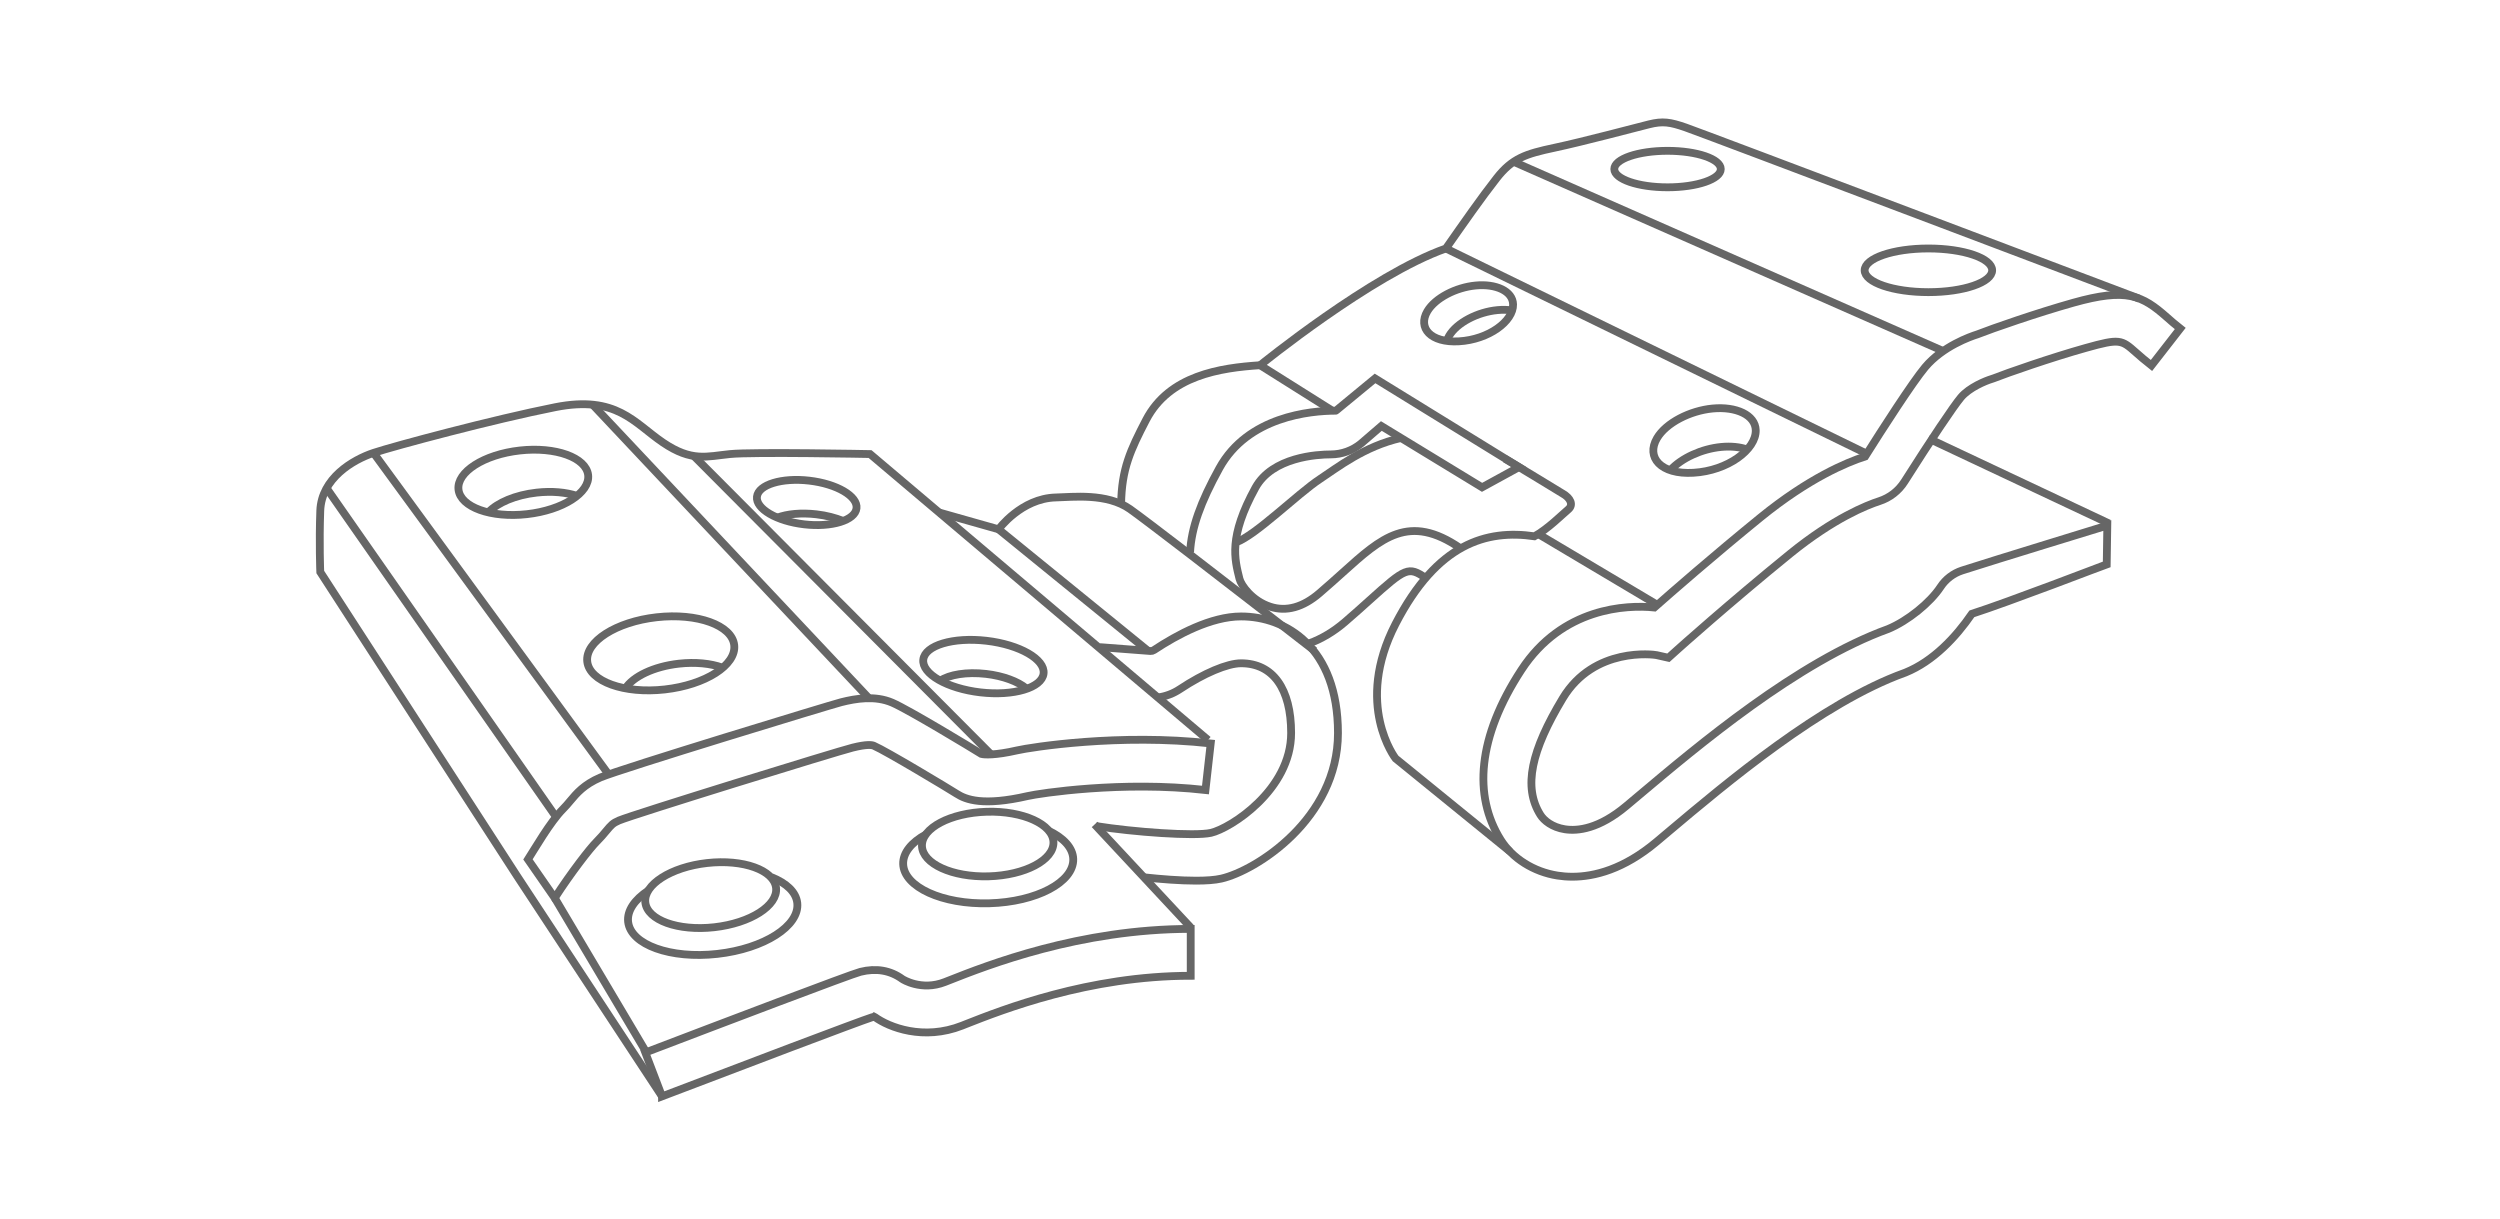 <?xml version="1.0" encoding="UTF-8"?>
<svg id="zeichnung" xmlns="http://www.w3.org/2000/svg" viewBox="0 0 640 312">
  <defs>
    <style>
      .cls-1 {
        fill: none;
        stroke: #666;
        stroke-miterlimit: 10;
        stroke-width: 2px;
      }
    </style>
  </defs>
  <path class="cls-1" d="M142,229.87l-6.84-9.86c1.59-2.46,5.72-9.65,8.97-12.9.7-.7,1.24-1.35,1.82-2.04,1.66-1.98,3.54-4.23,7.76-6.04,5.02-2.15,59.07-18.62,61.65-19.27,3.76-.94,8.64-1.77,13.05.12,4.2,1.81,20.57,11.73,22.81,13.13.73.2,3.52.38,9.14-.91,3.53-.81,26.34-4.4,49.58-1.78l-1.34,11.92c-21.27-2.4-42.51.85-45.53,1.55-11.38,2.62-15.81.93-18.15-.58-2.01-1.29-18.13-10.98-21.24-12.31-.47-.2-1.8-.41-5.4.49-4.13,1.03-56.2,17.12-59.83,18.66-1.58.68-2.01,1.19-3.27,2.7-.65.78-1.47,1.76-2.55,2.84-1.55,1.55-6.36,7.69-10.61,14.28Z"/>
  <path class="cls-1" d="M169.48,280.66l-4.28-11.21c19.55-7.46,52.69-20.07,55.06-20.66,4.05-1.01,7.67-.39,10.76,1.86.04.03,4.85,3.12,10.87.75l.89-.35c10.05-3.97,33.6-13.25,62.04-13.25v12c-26.16,0-48.22,8.7-57.64,12.41l-.9.36c-9.88,3.88-18.67.44-22.32-2.21-.04-.03-.06-.04-.08-.05-.01.01-.22.01-.63.11-2.98.93-34.47,12.88-53.77,20.25Z"/>
  <g>
    <path class="cls-1" d="M281.57,165.67l12.96.99c.29.02.6-.06.86-.23,5.93-3.93,14.62-8.62,22.32-8.62,11.45,0,24.81,7.82,24.81,29.85s-21.06,35.24-29.85,37.26c-1.66.38-3.92.53-6.49.53-4.05,0-8.88-.38-13.35-.86"/>
    <path class="cls-1" d="M280.62,211.48c9.49,1.52,25.26,2.67,29.38,1.73,4.95-1.13,20.53-10.98,20.53-25.56,0-11.35-4.67-17.85-12.81-17.85-3.51,0-9.52,2.54-15.68,6.63-1.7,1.13-3.63,1.85-5.63,2.12"/>
  </g>
  <g>
    <path class="cls-1" d="M364.97,147.96c-4.4-2.99-5.08-2.67-14.38,5.71-1.83,1.65-3.9,3.51-6.27,5.55-2.91,2.5-6,4.33-9.16,5.48"/>
    <path class="cls-1" d="M304.66,141.39c.33-6.29,2.69-12.81,7.49-21.52,7.3-13.26,23.28-14.72,29.81-14.73,0,0,.05,0,.09-.05l9.96-8.21,36.86,22.7-9.46,5.18-25.78-15.7-5.2,4.48c-2.17,1.79-4.91,2.78-7.71,2.79-3.44,0-14.98.64-19.32,8.51-6.96,12.65-5.32,18.31-4.1,23.31.42,1.7,3.25,5.68,7.91,7.18,4.11,1.32,8.34.15,12.58-3.49,2.26-1.94,4.28-3.76,6.06-5.36,9.79-8.82,16.87-15.19,30-6.14"/>
  </g>
  <path class="cls-1" d="M402.54,224.44c-1.39,0-2.66-.11-3.8-.29-6.12-.96-11.56-4.39-14.56-9.16-7.08-11.28-5.93-26.3,5.28-43.47,10.47-16.05,26.97-16.73,34.06-16,4.38-3.87,15.05-13.19,27.15-23.04,12.39-10.08,22.11-14.11,26.8-15.62,4.34-6.89,12.17-19.05,15.35-22.84,4.52-5.39,11.62-7.86,13.36-8.41,3.88-1.53,15.3-5.5,24.58-8.11,13.65-3.83,17.6-1.91,23.98,3.73,1.03.91,2.09,1.84,3.4,2.87l-7.37,9.47c-1.62-1.26-2.93-2.42-3.99-3.35-3.69-3.26-4.08-3.6-12.78-1.16-8.95,2.51-20.3,6.47-23.62,7.79l-.56.19c-1.43.43-5.66,2.12-7.82,4.69-1.94,2.32-7.48,10.58-14.46,21.58-1.5,2.36-3.78,4.13-6.42,4.98-3.13,1.01-11.62,4.33-22.9,13.5-15.55,12.64-28.68,24.41-28.81,24.53l-2.3,2.07-3.02-.68c-.63-.14-16-2.26-24.02,11.05-8.06,13.37-10.21,22.71-5.73,29.85.91,1.45,3.03,3.18,6.26,3.68,3.31.52,8.74-.09,15.76-5.98l3.07-2.58c15.23-12.83,40.71-34.3,63.95-42.71,4.96-2.06,10.71-6.68,13.41-10.78,1.3-1.98,3.25-3.46,5.49-4.19,8.8-2.84,36.88-11.41,37.19-11.51l-.15,9.93c-.31.1-25.07,9.63-34.52,12.67-4.14,6.03-9.88,12.13-16.99,15.03l-.24.09c-21.26,7.66-45.77,28.31-60.42,40.65l-3.09,2.6c-8.41,7.05-15.92,8.93-21.54,8.93Z"/>
  <path class="cls-1" d="M309.26,189.43l-86.52-73.19s-29.93-.59-35.85,0c-5.93.59-9.78,2.07-17.19-2.96-7.41-5.04-11.85-12.15-27.56-9.04s-41.19,9.93-46.52,11.7c-5.33,1.78-13.33,6.52-13.63,14.81-.3,8.3,0,15.69,0,15.69l50.3,77.7,37.17,56.51"/>
  <line class="cls-1" x1="304.82" y1="237.43" x2="280.22" y2="211.06"/>
  <path class="cls-1" d="M240.41,131.19l15.22,4.31s5.78-7.93,14.67-8.15c4.29-.1,13.04-1.19,18.96,2.96,2.02,1.42,8.16,6.09,15.38,11.63,13.94,10.71,31.88,24.66,31.88,24.66"/>
  <path class="cls-1" d="M340.96,105.06l-18.37-11.56s28.56-23.22,47.56-29.89c4.67-6.67,9-12.89,13-18s7.44-6.22,14.78-7.78c7.33-1.56,20.67-5.11,24.22-6,3.56-.89,5.44-.56,9.33.78,3.89,1.33,116.13,43.83,116.13,43.83"/>
  <path class="cls-1" d="M386.56,217.99l-29.3-23.82s-10.67-13.78,0-34.44c10.67-20.67,23.33-24.22,35.56-22.44,3.33-1.78,7.33-5.78,8.67-6.89,1.33-1.11.67-2.89-1.56-4.11,0,0-13.78-8.41-14.67-8.85"/>
  <line class="cls-1" x1="255.63" y1="135.5" x2="293.89" y2="166.61"/>
  <line class="cls-1" x1="370.15" y1="63.61" x2="478.37" y2="116.39"/>
  <line class="cls-1" x1="393.79" y1="136.71" x2="424.26" y2="154.83"/>
  <path class="cls-1" d="M322.59,93.5c-10.22.67-23.26,2.59-29.19,14-3.99,7.68-6.28,12.58-6.39,21.54"/>
  <line class="cls-1" x1="493.67" y1="112.24" x2="539.93" y2="134.02"/>
  <line class="cls-1" x1="387.5" y1="41.42" x2="497.59" y2="89.93"/>
  <line class="cls-1" x1="95.63" y1="115.95" x2="155.8" y2="198.25"/>
  <line class="cls-1" x1="83.62" y1="125" x2="142.45" y2="209.28"/>
  <line class="cls-1" x1="151.72" y1="103.6" x2="222.74" y2="179.06"/>
  <line class="cls-1" x1="177.62" y1="116.73" x2="253.71" y2="193.13"/>
  <ellipse class="cls-1" cx="426.89" cy="43.28" rx="13.63" ry="4.67"/>
  <ellipse class="cls-1" cx="169.15" cy="167.25" rx="18.93" ry="9.3" transform="translate(-17.54 19.84) rotate(-6.38)"/>
  <ellipse class="cls-1" cx="251.78" cy="170.66" rx="6.65" ry="15.5" transform="translate(53.21 401.07) rotate(-83.38)"/>
  <ellipse class="cls-1" cx="206.54" cy="128.65" rx="5.63" ry="12.83" transform="translate(54.92 318.97) rotate(-83.38)"/>
  <path class="cls-1" d="M199,132.52c2.48-.95,6.07-1.31,9.98-.86,2.59.3,4.95.92,6.89,1.73"/>
  <path class="cls-1" d="M240.7,174.27c2.31-1.57,6.76-2.32,11.72-1.75,4.4.51,8.16,1.94,10.28,3.69"/>
  <path class="cls-1" d="M160.13,176.21c1.94-3.02,7.23-5.59,13.67-6.31,4.22-.47,8.14-.06,11.05.99"/>
  <ellipse class="cls-1" cx="181.95" cy="229.14" rx="16.84" ry="8.27" transform="translate(-24.35 21.65) rotate(-6.38)"/>
  <path class="cls-1" d="M197.54,224.58c3.78,1.5,6.25,3.79,6.56,6.57.66,5.87-8.5,11.72-20.46,13.05-11.96,1.34-22.18-2.34-22.84-8.21-.32-2.85,1.67-5.69,5.17-8.01"/>
  <ellipse class="cls-1" cx="252.84" cy="216.09" rx="16.84" ry="8.27" transform="translate(-6.14 7.4) rotate(-1.66)"/>
  <path class="cls-1" d="M268.51,212.71c3.79,1.81,6.16,4.35,6.24,7.21.17,5.91-9.44,10.98-21.46,11.32-12.03.35-21.91-4.16-22.08-10.06-.08-2.86,2.13-5.53,5.81-7.56"/>
  <ellipse class="cls-1" cx="133.98" cy="123.47" rx="16.7" ry="8.2" transform="translate(-12.9 15.66) rotate(-6.38)"/>
  <path class="cls-1" d="M125.01,131.16c2.31-2.45,6.91-4.44,12.37-5.05,3.91-.44,7.55-.09,10.33.84"/>
  <ellipse class="cls-1" cx="493.67" cy="69.2" rx="16.32" ry="5.59"/>
  <path class="cls-1" d="M387.35,77.93c.1,4.29-6.23,9.01-13.86,9.45-7.32.42-10.57-3.46-8.1-7.68,2.01-3.42,7.35-6.13,12.37-6.61,5.17-.5,9.51,1.41,9.59,4.84Z"/>
  <path class="cls-1" d="M370.38,87.29c.14-.42.33-.85.58-1.29,2.01-3.42,7.35-6.13,12.37-6.61,1.29-.12,2.53-.1,3.67.06"/>
  <path class="cls-1" d="M449.47,110.14c.11,4.94-7.17,10.38-15.96,10.89-8.43.49-12.17-3.99-9.32-8.84,2.31-3.94,8.46-7.06,14.24-7.61,5.95-.57,10.95,1.62,11.04,5.57Z"/>
  <path class="cls-1" d="M427.61,120.38c2.85-3.13,8.06-5.48,13.01-5.96,2.49-.24,4.82,0,6.68.66"/>
  <path class="cls-1" d="M316.34,138.87c5.07-1.74,15.81-12.46,21.59-16.25,4.4-2.89,11.25-8.35,20.74-10.5"/>
  <line class="cls-1" x1="142" y1="229.87" x2="165.19" y2="268.95"/>
</svg>